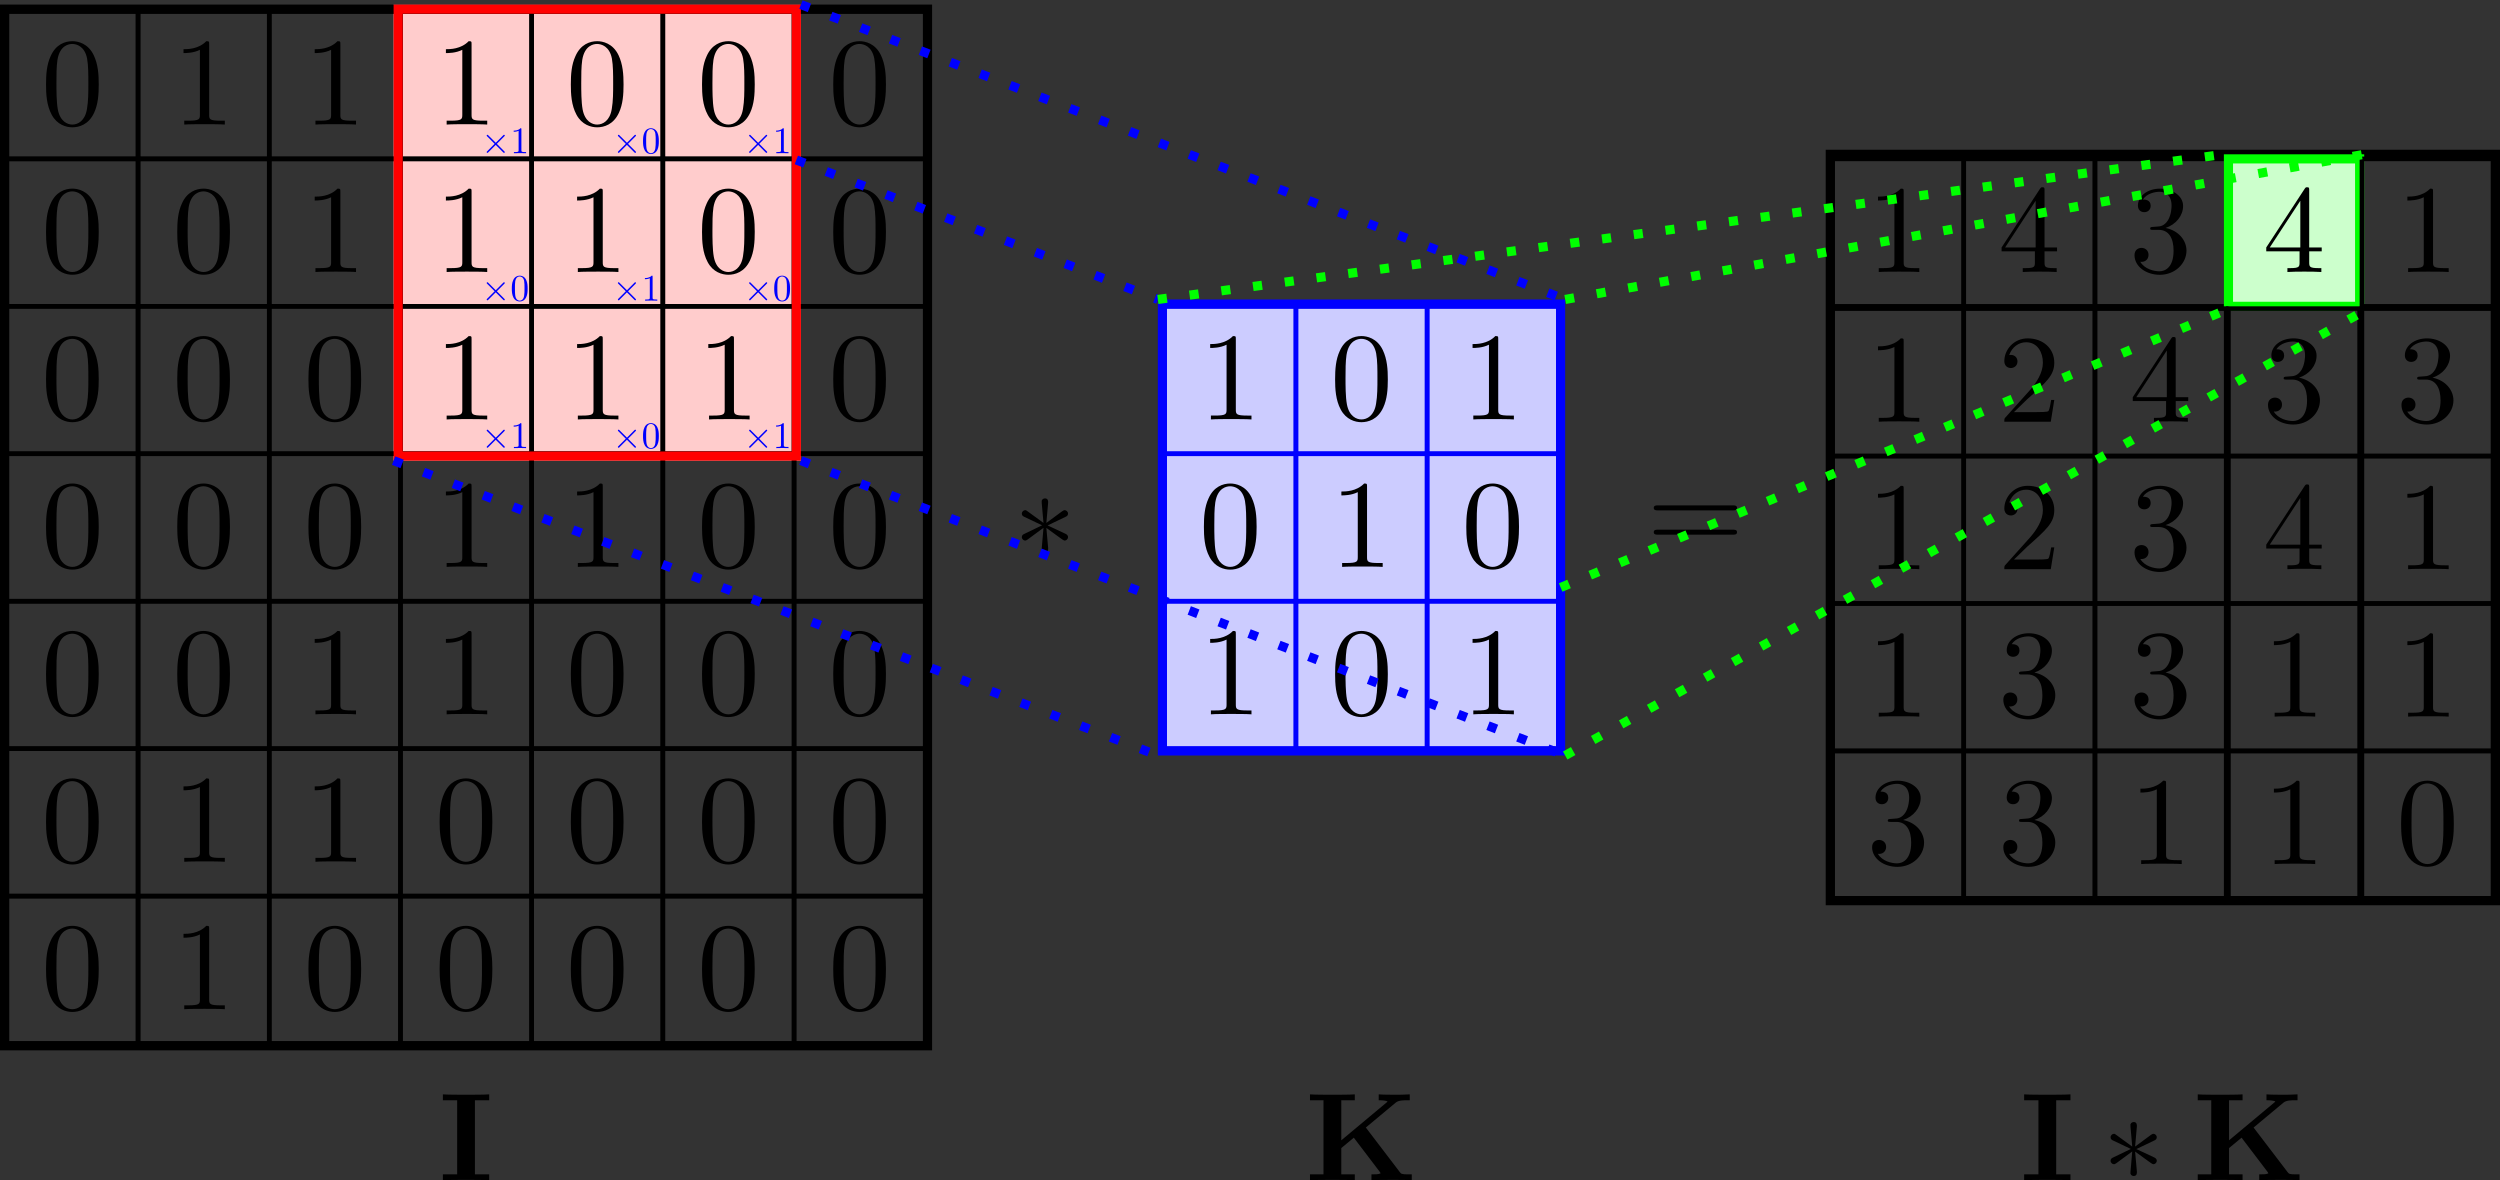 <?xml version='1.0' encoding='UTF-8'?>
<!-- This file was generated by dvisvgm 3.2.2 -->
<svg version='1.1' xmlns='http://www.w3.org/2000/svg' xmlns:xlink='http://www.w3.org/1999/xlink' width='217.84pt' height='102.841pt' viewBox='-0 -106.477 217.84 102.841'>
<rect x="-0" y="-106.477" width="217.84" height="102.841" fill="#333333" stroke="none"/>
<defs>
<path id='g6-73' d='m4.396 0v-.513h-1.244v-6.458h1.244v-.513c-.447 .033-1.516 .033-2.018 .033s-1.571 0-2.018-.033v.513h1.244v6.458h-1.244v.513c.447-.033 1.516-.033 2.018-.033s1.571 0 2.018 .033z'/>
<path id='g6-75' d='m9.295 0v-.513h-.316c-.578 0-.611-.044-.742-.218l-2.945-3.862l2.618-2.182c.24-.196 .698-.196 1.025-.196h.185v-.513c-.436 .033-1.058 .033-1.113 .033c-.415 0-1.2 0-1.593-.033v.513c.142 0 .36 0 .633 .055c.175 .044 .044 .033 .142 .065l-4.036 3.371v-3.491h1.178v-.513c-.415 .033-1.484 .033-1.953 .033s-1.538 0-1.953-.033v.513h1.178v6.458h-1.178v.513c.415-.033 1.484-.033 1.953-.033s1.538 0 1.953 .033v-.513h-1.178v-2.291l1.091-.905l2.247 2.956c.055 .065 .055 .087 .087 .153c-.196 .087-.415 .087-.796 .087v.513c.447-.033 1.429-.033 1.92-.033c.436 0 1.189 0 1.593 .033z'/>
<path id='g11-2' d='m6.873-.316c0-.087-.022-.109-.142-.229l-2.171-2.182l2.171-2.182c.12-.12 .142-.142 .142-.229c0-.12-.098-.218-.218-.218c-.087 0-.131 .044-.229 .142l-2.182 2.182l-2.193-2.182c-.12-.12-.142-.142-.229-.142c-.109 0-.218 .098-.218 .218c0 .087 .044 .131 .142 .229l2.171 2.182l-2.171 2.171c-.109 .109-.142 .175-.142 .24c0 .12 .109 .218 .218 .218c.087 0 .109-.022 .229-.142l2.182-2.182l2.182 2.182c.109 .109 .175 .142 .24 .142c.131 0 .218-.098 .218-.218z'/>
<path id='g11-3' d='m4.735-1.702c0-.087-.044-.196-.196-.273l-1.582-.742l1.549-.742c.098-.044 .229-.109 .229-.284s-.153-.305-.295-.305c-.044 0-.098 .011-.218 .098l-1.375 1.015l.153-1.745c.011-.142 0-.393-.273-.393c-.175 0-.316 .142-.284 .284v.12l.153 1.735l-1.375-1.004c-.142-.098-.142-.109-.218-.109c-.142 0-.295 .131-.295 .305s.131 .24 .229 .284l1.538 .731l-1.538 .742c-.098 .044-.229 .109-.229 .284s.153 .305 .295 .305c.044 0 .098-.011 .218-.098l1.375-1.015l-.153 1.789v.055c-.033 .164 .12 .295 .273 .295c.295 0 .295-.251 .284-.404l-.153-1.724l1.189 .862c.131 .098 .327 .24 .404 .24c.142 0 .295-.131 .295-.305z'/>
<path id='g17-48' d='m5.018-3.491c0-.873-.055-1.745-.436-2.553c-.502-1.047-1.396-1.222-1.855-1.222c-.655 0-1.451 .284-1.898 1.298c-.349 .753-.404 1.604-.404 2.476c0 .818 .044 1.8 .491 2.629c.469 .884 1.265 1.102 1.8 1.102c.589 0 1.418-.229 1.898-1.265c.349-.753 .404-1.604 .404-2.465zm-.905-.131c0 .818 0 1.56-.12 2.258c-.164 1.036-.785 1.364-1.276 1.364c-.425 0-1.069-.273-1.265-1.32c-.12-.655-.12-1.658-.12-2.302c0-.698 0-1.418 .087-2.007c.207-1.298 1.025-1.396 1.298-1.396c.36 0 1.08 .196 1.287 1.276c.109 .611 .109 1.44 .109 2.127z'/>
<path id='g17-49' d='m4.571 0v-.338h-.349c-.982 0-1.015-.12-1.015-.524v-6.12c0-.262 0-.284-.251-.284c-.676 .698-1.636 .698-1.985 .698v.338c.218 0 .862 0 1.429-.284v5.651c0 .393-.033 .524-1.015 .524h-.349v.338c.382-.033 1.331-.033 1.767-.033s1.385 0 1.767 .033z'/>
<path id='g17-50' d='m4.898-1.898h-.273c-.055 .327-.131 .807-.24 .971c-.076 .087-.796 .087-1.036 .087h-1.964l1.156-1.124c1.702-1.505 2.356-2.095 2.356-3.185c0-1.244-.982-2.116-2.313-2.116c-1.233 0-2.04 1.004-2.04 1.975c0 .611 .545 .611 .578 .611c.185 0 .567-.131 .567-.578c0-.284-.196-.567-.578-.567c-.087 0-.109 0-.142 .011c.251-.709 .84-1.113 1.473-1.113c.993 0 1.462 .884 1.462 1.778c0 .873-.545 1.735-1.145 2.411l-2.095 2.335c-.12 .12-.12 .142-.12 .404h4.047l.305-1.898z'/>
<path id='g17-51' d='m4.985-1.865c0-.895-.687-1.745-1.822-1.975c.895-.295 1.527-1.058 1.527-1.92c0-.895-.96-1.505-2.007-1.505c-1.102 0-1.931 .655-1.931 1.484c0 .36 .24 .567 .556 .567c.338 0 .556-.24 .556-.556c0-.545-.513-.545-.676-.545c.338-.535 1.058-.676 1.451-.676c.447 0 1.047 .24 1.047 1.222c0 .131-.022 .764-.305 1.244c-.327 .524-.698 .556-.971 .567c-.087 .011-.349 .033-.425 .033c-.087 .011-.164 .022-.164 .131c0 .12 .076 .12 .262 .12h.48c.895 0 1.298 .742 1.298 1.811c0 1.484-.753 1.8-1.233 1.8c-.469 0-1.287-.185-1.669-.829c.382 .055 .72-.185 .72-.6c0-.393-.295-.611-.611-.611c-.262 0-.611 .153-.611 .633c0 .993 1.015 1.713 2.204 1.713c1.331 0 2.324-.993 2.324-2.105z'/>
<path id='g17-52' d='m5.138-1.8v-.338h-1.091v-4.964c0-.218 0-.284-.175-.284c-.098 0-.131 0-.218 .131l-3.349 5.116v.338h2.902v.949c0 .393-.022 .513-.829 .513h-.229v.338c.447-.033 1.015-.033 1.473-.033s1.036 0 1.484 .033v-.338h-.229c-.807 0-.829-.12-.829-.513v-.949h1.091zm-1.865-.338h-2.662l2.662-4.069v4.069z'/>
<path id='g17-61' d='m7.865-3.785c0-.218-.207-.218-.36-.218h-6.535c-.153 0-.36 0-.36 .218s.207 .218 .371 .218h6.513c.164 0 .371 0 .371-.218zm0 2.116c0-.218-.207-.218-.371-.218h-6.513c-.164 0-.371 0-.371 .218s.207 .218 .36 .218h6.535c.153 0 .36 0 .36-.218z'/>
</defs>
<g id='page648'>
<path d='m34.297-106.078v39.738h35.492v-39.738z' fill='#fcc'/>
<path d='m.398-15.352h80.422v-90.328h-80.422z' stroke='#000' fill='none' stroke-width='.797' stroke-miterlimit='10'/>
<path d='m.598-92.633h11.434v-12.848h-11.434z' stroke='#000' fill='none' stroke-width='.399' stroke-miterlimit='10'/>
<g transform='translate(-42.939 41.977)'>
<use x='46.525' y='-137.599' xlink:href='#g17-48'/>
</g>
<path d='m12.027-92.633h11.434v-12.848h-11.434z' stroke='#000' fill='none' stroke-width='.399' stroke-miterlimit='10'/>
<g transform='translate(-42.939 41.977)'>
<use x='57.958' y='-137.599' xlink:href='#g17-49'/>
</g>
<path d='m23.461-92.633h11.434v-12.848h-11.434z' stroke='#000' fill='none' stroke-width='.399' stroke-miterlimit='10'/>
<g transform='translate(-42.939 41.977)'>
<use x='69.39' y='-137.599' xlink:href='#g17-49'/>
</g>
<path d='m34.895-92.633h11.43v-12.848h-11.43z' stroke='#000' fill='none' stroke-width='.399' stroke-miterlimit='10'/>
<g transform='translate(-42.939 41.977)'>
<use x='80.822' y='-137.599' xlink:href='#g17-49'/>
</g>
<path d='m46.324-92.633h11.434v-12.848h-11.434z' stroke='#000' fill='none' stroke-width='.399' stroke-miterlimit='10'/>
<g transform='translate(-42.939 41.977)'>
<use x='92.254' y='-137.599' xlink:href='#g17-48'/>
</g>
<path d='m57.758-92.633h11.434v-12.848h-11.434z' stroke='#000' fill='none' stroke-width='.399' stroke-miterlimit='10'/>
<g transform='translate(-42.939 41.977)'>
<use x='103.686' y='-137.599' xlink:href='#g17-48'/>
</g>
<path d='m69.191-92.633h11.43v-12.848h-11.43z' stroke='#000' fill='none' stroke-width='.399' stroke-miterlimit='10'/>
<g transform='translate(-42.939 41.977)'>
<use x='115.118' y='-137.599' xlink:href='#g17-48'/>
</g>
<path d='m.598-79.785h11.434v-12.848h-11.434z' stroke='#000' fill='none' stroke-width='.399' stroke-miterlimit='10'/>
<g transform='translate(-42.939 41.977)'>
<use x='46.525' y='-124.752' xlink:href='#g17-48'/>
</g>
<path d='m12.027-79.785h11.434v-12.848h-11.434z' stroke='#000' fill='none' stroke-width='.399' stroke-miterlimit='10'/>
<g transform='translate(-42.939 41.977)'>
<use x='57.958' y='-124.752' xlink:href='#g17-48'/>
</g>
<path d='m23.461-79.785h11.434v-12.848h-11.434z' stroke='#000' fill='none' stroke-width='.399' stroke-miterlimit='10'/>
<g transform='translate(-42.939 41.977)'>
<use x='69.39' y='-124.752' xlink:href='#g17-49'/>
</g>
<path d='m34.895-79.785h11.43v-12.848h-11.43z' stroke='#000' fill='none' stroke-width='.399' stroke-miterlimit='10'/>
<g transform='translate(-42.939 41.977)'>
<use x='80.822' y='-124.752' xlink:href='#g17-49'/>
</g>
<path d='m46.324-79.785h11.434v-12.848h-11.434z' stroke='#000' fill='none' stroke-width='.399' stroke-miterlimit='10'/>
<g transform='translate(-42.939 41.977)'>
<use x='92.254' y='-124.752' xlink:href='#g17-49'/>
</g>
<path d='m57.758-79.785h11.434v-12.848h-11.434z' stroke='#000' fill='none' stroke-width='.399' stroke-miterlimit='10'/>
<g transform='translate(-42.939 41.977)'>
<use x='103.686' y='-124.752' xlink:href='#g17-48'/>
</g>
<path d='m69.191-79.785h11.43v-12.848h-11.43z' stroke='#000' fill='none' stroke-width='.399' stroke-miterlimit='10'/>
<g transform='translate(-42.939 41.977)'>
<use x='115.118' y='-124.752' xlink:href='#g17-48'/>
</g>
<path d='m.598-66.938h11.434v-12.848h-11.434z' stroke='#000' fill='none' stroke-width='.399' stroke-miterlimit='10'/>
<g transform='translate(-42.939 41.977)'>
<use x='46.525' y='-111.904' xlink:href='#g17-48'/>
</g>
<path d='m12.027-66.938h11.434v-12.848h-11.434z' stroke='#000' fill='none' stroke-width='.399' stroke-miterlimit='10'/>
<g transform='translate(-42.939 41.977)'>
<use x='57.958' y='-111.904' xlink:href='#g17-48'/>
</g>
<path d='m23.461-66.938h11.434v-12.848h-11.434z' stroke='#000' fill='none' stroke-width='.399' stroke-miterlimit='10'/>
<g transform='translate(-42.939 41.977)'>
<use x='69.39' y='-111.904' xlink:href='#g17-48'/>
</g>
<path d='m34.895-66.938h11.43v-12.848h-11.43z' stroke='#000' fill='none' stroke-width='.399' stroke-miterlimit='10'/>
<g transform='translate(-42.939 41.977)'>
<use x='80.822' y='-111.904' xlink:href='#g17-49'/>
</g>
<path d='m46.324-66.938h11.434v-12.848h-11.434z' stroke='#000' fill='none' stroke-width='.399' stroke-miterlimit='10'/>
<g transform='translate(-42.939 41.977)'>
<use x='92.254' y='-111.904' xlink:href='#g17-49'/>
</g>
<path d='m57.758-66.938h11.434v-12.848h-11.434z' stroke='#000' fill='none' stroke-width='.399' stroke-miterlimit='10'/>
<g transform='translate(-42.939 41.977)'>
<use x='103.686' y='-111.904' xlink:href='#g17-49'/>
</g>
<path d='m69.191-66.938h11.43v-12.848h-11.43z' stroke='#000' fill='none' stroke-width='.399' stroke-miterlimit='10'/>
<g transform='translate(-42.939 41.977)'>
<use x='115.118' y='-111.904' xlink:href='#g17-48'/>
</g>
<path d='m.598-54.09h11.434v-12.848h-11.434z' stroke='#000' fill='none' stroke-width='.399' stroke-miterlimit='10'/>
<g transform='translate(-42.939 41.977)'>
<use x='46.525' y='-99.057' xlink:href='#g17-48'/>
</g>
<path d='m12.027-54.09h11.434v-12.848h-11.434z' stroke='#000' fill='none' stroke-width='.399' stroke-miterlimit='10'/>
<g transform='translate(-42.939 41.977)'>
<use x='57.958' y='-99.057' xlink:href='#g17-48'/>
</g>
<path d='m23.461-54.09h11.434v-12.848h-11.434z' stroke='#000' fill='none' stroke-width='.399' stroke-miterlimit='10'/>
<g transform='translate(-42.939 41.977)'>
<use x='69.39' y='-99.057' xlink:href='#g17-48'/>
</g>
<path d='m34.895-54.09h11.43v-12.848h-11.43z' stroke='#000' fill='none' stroke-width='.399' stroke-miterlimit='10'/>
<g transform='translate(-42.939 41.977)'>
<use x='80.822' y='-99.057' xlink:href='#g17-49'/>
</g>
<path d='m46.324-54.09h11.434v-12.848h-11.434z' stroke='#000' fill='none' stroke-width='.399' stroke-miterlimit='10'/>
<g transform='translate(-42.939 41.977)'>
<use x='92.254' y='-99.057' xlink:href='#g17-49'/>
</g>
<path d='m57.758-54.09h11.434v-12.848h-11.434z' stroke='#000' fill='none' stroke-width='.399' stroke-miterlimit='10'/>
<g transform='translate(-42.939 41.977)'>
<use x='103.686' y='-99.057' xlink:href='#g17-48'/>
</g>
<path d='m69.191-54.09h11.43v-12.848h-11.43z' stroke='#000' fill='none' stroke-width='.399' stroke-miterlimit='10'/>
<g transform='translate(-42.939 41.977)'>
<use x='115.118' y='-99.057' xlink:href='#g17-48'/>
</g>
<path d='m.598-41.242h11.434v-12.848h-11.434z' stroke='#000' fill='none' stroke-width='.399' stroke-miterlimit='10'/>
<g transform='translate(-42.939 41.977)'>
<use x='46.525' y='-86.21' xlink:href='#g17-48'/>
</g>
<path d='m12.027-41.242h11.434v-12.848h-11.434z' stroke='#000' fill='none' stroke-width='.399' stroke-miterlimit='10'/>
<g transform='translate(-42.939 41.977)'>
<use x='57.958' y='-86.21' xlink:href='#g17-48'/>
</g>
<path d='m23.461-41.242h11.434v-12.848h-11.434z' stroke='#000' fill='none' stroke-width='.399' stroke-miterlimit='10'/>
<g transform='translate(-42.939 41.977)'>
<use x='69.39' y='-86.21' xlink:href='#g17-49'/>
</g>
<path d='m34.895-41.242h11.43v-12.848h-11.43z' stroke='#000' fill='none' stroke-width='.399' stroke-miterlimit='10'/>
<g transform='translate(-42.939 41.977)'>
<use x='80.822' y='-86.21' xlink:href='#g17-49'/>
</g>
<path d='m46.324-41.242h11.434v-12.848h-11.434z' stroke='#000' fill='none' stroke-width='.399' stroke-miterlimit='10'/>
<g transform='translate(-42.939 41.977)'>
<use x='92.254' y='-86.21' xlink:href='#g17-48'/>
</g>
<path d='m57.758-41.242h11.434v-12.848h-11.434z' stroke='#000' fill='none' stroke-width='.399' stroke-miterlimit='10'/>
<g transform='translate(-42.939 41.977)'>
<use x='103.686' y='-86.21' xlink:href='#g17-48'/>
</g>
<path d='m69.191-41.242h11.43v-12.848h-11.43z' stroke='#000' fill='none' stroke-width='.399' stroke-miterlimit='10'/>
<g transform='translate(-42.939 41.977)'>
<use x='115.118' y='-86.21' xlink:href='#g17-48'/>
</g>
<path d='m.598-28.395h11.434v-12.848h-11.434z' stroke='#000' fill='none' stroke-width='.399' stroke-miterlimit='10'/>
<g transform='translate(-42.939 41.977)'>
<use x='46.525' y='-73.362' xlink:href='#g17-48'/>
</g>
<path d='m12.027-28.395h11.434v-12.848h-11.434z' stroke='#000' fill='none' stroke-width='.399' stroke-miterlimit='10'/>
<g transform='translate(-42.939 41.977)'>
<use x='57.958' y='-73.362' xlink:href='#g17-49'/>
</g>
<path d='m23.461-28.395h11.434v-12.848h-11.434z' stroke='#000' fill='none' stroke-width='.399' stroke-miterlimit='10'/>
<g transform='translate(-42.939 41.977)'>
<use x='69.39' y='-73.362' xlink:href='#g17-49'/>
</g>
<path d='m34.895-28.395h11.43v-12.848h-11.43z' stroke='#000' fill='none' stroke-width='.399' stroke-miterlimit='10'/>
<g transform='translate(-42.939 41.977)'>
<use x='80.822' y='-73.362' xlink:href='#g17-48'/>
</g>
<path d='m46.324-28.395h11.434v-12.848h-11.434z' stroke='#000' fill='none' stroke-width='.399' stroke-miterlimit='10'/>
<g transform='translate(-42.939 41.977)'>
<use x='92.254' y='-73.362' xlink:href='#g17-48'/>
</g>
<path d='m57.758-28.395h11.434v-12.848h-11.434z' stroke='#000' fill='none' stroke-width='.399' stroke-miterlimit='10'/>
<g transform='translate(-42.939 41.977)'>
<use x='103.686' y='-73.362' xlink:href='#g17-48'/>
</g>
<path d='m69.191-28.395h11.43v-12.848h-11.43z' stroke='#000' fill='none' stroke-width='.399' stroke-miterlimit='10'/>
<g transform='translate(-42.939 41.977)'>
<use x='115.118' y='-73.362' xlink:href='#g17-48'/>
</g>
<path d='m.598-15.551h11.434v-12.844h-11.434z' stroke='#000' fill='none' stroke-width='.399' stroke-miterlimit='10'/>
<g transform='translate(-42.939 41.977)'>
<use x='46.525' y='-60.515' xlink:href='#g17-48'/>
</g>
<path d='m12.027-15.551h11.434v-12.844h-11.434z' stroke='#000' fill='none' stroke-width='.399' stroke-miterlimit='10'/>
<g transform='translate(-42.939 41.977)'>
<use x='57.958' y='-60.515' xlink:href='#g17-49'/>
</g>
<path d='m23.461-15.551h11.434v-12.844h-11.434z' stroke='#000' fill='none' stroke-width='.399' stroke-miterlimit='10'/>
<g transform='translate(-42.939 41.977)'>
<use x='69.39' y='-60.515' xlink:href='#g17-48'/>
</g>
<path d='m34.895-15.551h11.43v-12.844h-11.43z' stroke='#000' fill='none' stroke-width='.399' stroke-miterlimit='10'/>
<g transform='translate(-42.939 41.977)'>
<use x='80.822' y='-60.515' xlink:href='#g17-48'/>
</g>
<path d='m46.324-15.551h11.434v-12.844h-11.434z' stroke='#000' fill='none' stroke-width='.399' stroke-miterlimit='10'/>
<g transform='translate(-42.939 41.977)'>
<use x='92.254' y='-60.515' xlink:href='#g17-48'/>
</g>
<path d='m57.758-15.551h11.434v-12.844h-11.434z' stroke='#000' fill='none' stroke-width='.399' stroke-miterlimit='10'/>
<g transform='translate(-42.939 41.977)'>
<use x='103.686' y='-60.515' xlink:href='#g17-48'/>
</g>
<path d='m69.191-15.551h11.43v-12.844h-11.43z' stroke='#000' fill='none' stroke-width='.399' stroke-miterlimit='10'/>
<g transform='translate(-42.939 41.977)'>
<use x='115.118' y='-60.515' xlink:href='#g17-48'/>
</g>
<g fill='#00f'>
<g transform='matrix(.3 0 0 .3 29.742 -74.971)'>
<use x='40.61' y='-60.515' xlink:href='#g11-2'/>
<use x='49.095' y='-60.515' xlink:href='#g17-49'/>
</g>
<g transform='matrix(.3 0 0 .3 29.742 -62.124)'>
<use x='40.61' y='-60.515' xlink:href='#g11-2'/>
<use x='49.095' y='-60.515' xlink:href='#g17-48'/>
</g>
<g transform='matrix(.3 0 0 .3 29.742 -49.276)'>
<use x='40.61' y='-60.515' xlink:href='#g11-2'/>
<use x='49.095' y='-60.515' xlink:href='#g17-49'/>
</g>
<g transform='matrix(.3 0 0 .3 41.174 -74.971)'>
<use x='40.61' y='-60.515' xlink:href='#g11-2'/>
<use x='49.095' y='-60.515' xlink:href='#g17-48'/>
</g>
<g transform='matrix(.3 0 0 .3 41.174 -62.124)'>
<use x='40.61' y='-60.515' xlink:href='#g11-2'/>
<use x='49.095' y='-60.515' xlink:href='#g17-49'/>
</g>
<g transform='matrix(.3 0 0 .3 41.174 -49.276)'>
<use x='40.61' y='-60.515' xlink:href='#g11-2'/>
<use x='49.095' y='-60.515' xlink:href='#g17-48'/>
</g>
<g transform='matrix(.3 0 0 .3 52.607 -74.971)'>
<use x='40.61' y='-60.515' xlink:href='#g11-2'/>
<use x='49.095' y='-60.515' xlink:href='#g17-49'/>
</g>
<g transform='matrix(.3 0 0 .3 52.607 -62.124)'>
<use x='40.61' y='-60.515' xlink:href='#g11-2'/>
<use x='49.095' y='-60.515' xlink:href='#g17-48'/>
</g>
<g transform='matrix(.3 0 0 .3 52.607 -49.276)'>
<use x='40.61' y='-60.515' xlink:href='#g11-2'/>
<use x='49.095' y='-60.515' xlink:href='#g17-49'/>
</g>
</g>
<path d='m34.695-66.738h34.695v-38.941h-34.695z' stroke='#f00' fill='none' stroke-width='.797' stroke-miterlimit='10'/>
<g transform='translate(47.719 2.538)'>
<use x='40.61' y='-60.515' xlink:href='#g11-3'/>
</g>
<path d='m101.289-41.043h34.695v-38.941h-34.695z' fill='#ccf'/>
<path d='m101.289-41.043h34.695v-38.941h-34.695z' stroke='#00f' fill='none' stroke-width='.797' stroke-miterlimit='10'/>
<path d='m101.488-66.937h11.434v-12.848h-11.434z' stroke='#00f' fill='none' stroke-width='.399' stroke-miterlimit='10'/>
<g transform='translate(57.953 16.282)'>
<use x='46.525' y='-86.21' xlink:href='#g17-49'/>
</g>
<path d='m112.922-66.937h11.43v-12.848h-11.43z' stroke='#00f' fill='none' stroke-width='.399' stroke-miterlimit='10'/>
<g transform='translate(57.953 16.282)'>
<use x='57.958' y='-86.21' xlink:href='#g17-48'/>
</g>
<path d='m124.352-66.937h11.434v-12.848h-11.434z' stroke='#00f' fill='none' stroke-width='.399' stroke-miterlimit='10'/>
<g transform='translate(57.952 16.282)'>
<use x='69.39' y='-86.21' xlink:href='#g17-49'/>
</g>
<path d='m101.488-54.09h11.434v-12.848h-11.434z' stroke='#00f' fill='none' stroke-width='.399' stroke-miterlimit='10'/>
<g transform='translate(57.953 16.282)'>
<use x='46.525' y='-73.362' xlink:href='#g17-48'/>
</g>
<path d='m112.922-54.09h11.43v-12.848h-11.43z' stroke='#00f' fill='none' stroke-width='.399' stroke-miterlimit='10'/>
<g transform='translate(57.953 16.282)'>
<use x='57.958' y='-73.362' xlink:href='#g17-49'/>
</g>
<path d='m124.352-54.09h11.434v-12.848h-11.434z' stroke='#00f' fill='none' stroke-width='.399' stroke-miterlimit='10'/>
<g transform='translate(57.952 16.282)'>
<use x='69.39' y='-73.362' xlink:href='#g17-48'/>
</g>
<path d='m101.488-41.242h11.434v-12.848h-11.434z' stroke='#00f' fill='none' stroke-width='.399' stroke-miterlimit='10'/>
<g transform='translate(57.953 16.282)'>
<use x='46.525' y='-60.515' xlink:href='#g17-49'/>
</g>
<path d='m112.922-41.242h11.43v-12.848h-11.43z' stroke='#00f' fill='none' stroke-width='.399' stroke-miterlimit='10'/>
<g transform='translate(57.953 16.282)'>
<use x='57.958' y='-60.515' xlink:href='#g17-48'/>
</g>
<path d='m124.352-41.242h11.434v-12.848h-11.434z' stroke='#00f' fill='none' stroke-width='.399' stroke-miterlimit='10'/>
<g transform='translate(57.952 16.282)'>
<use x='69.39' y='-60.515' xlink:href='#g17-49'/>
</g>
<g transform='translate(102.882 2.078)'>
<use x='40.61' y='-60.515' xlink:href='#g17-61'/>
</g>
<path d='m159.484-27.996h57.957v-65.035h-57.957z' stroke='#000' fill='none' stroke-width='.797' stroke-miterlimit='10'/>
<path d='m159.683-79.785h11.43v-12.848h-11.43z' stroke='#000' fill='none' stroke-width='.399' stroke-miterlimit='10'/>
<g transform='translate(116.146 29.329)'>
<use x='46.525' y='-112.104' xlink:href='#g17-49'/>
</g>
<path d='m171.113-79.785h11.434v-12.848h-11.434z' stroke='#000' fill='none' stroke-width='.399' stroke-miterlimit='10'/>
<g transform='translate(116.147 29.329)'>
<use x='57.958' y='-112.104' xlink:href='#g17-52'/>
</g>
<path d='m182.546-79.785h11.434v-12.848h-11.434z' stroke='#000' fill='none' stroke-width='.399' stroke-miterlimit='10'/>
<g transform='translate(116.146 29.329)'>
<use x='69.39' y='-112.104' xlink:href='#g17-51'/>
</g>
<path d='m194.179-79.785h11.43v-12.848h-11.43z' fill='#cfc'/>
<path d='m194.179-79.785h11.43v-12.848h-11.43z' stroke='#0f0' fill='none' stroke-width='.797' stroke-miterlimit='10'/>
<g transform='translate(116.146 29.329)'>
<use x='81.021' y='-112.104' xlink:href='#g17-52'/>
</g>
<path d='m205.808-79.785h11.434v-12.848h-11.434z' stroke='#000' fill='none' stroke-width='.399' stroke-miterlimit='10'/>
<g transform='translate(116.146 29.329)'>
<use x='92.652' y='-112.104' xlink:href='#g17-49'/>
</g>
<path d='m159.683-66.738h11.43v-12.848h-11.43z' stroke='#000' fill='none' stroke-width='.399' stroke-miterlimit='10'/>
<g transform='translate(116.146 29.329)'>
<use x='46.525' y='-99.057' xlink:href='#g17-49'/>
</g>
<path d='m171.113-66.738h11.434v-12.848h-11.434z' stroke='#000' fill='none' stroke-width='.399' stroke-miterlimit='10'/>
<g transform='translate(116.147 29.329)'>
<use x='57.958' y='-99.057' xlink:href='#g17-50'/>
</g>
<path d='m182.546-66.738h11.434v-12.848h-11.434z' stroke='#000' fill='none' stroke-width='.399' stroke-miterlimit='10'/>
<g transform='translate(116.146 29.329)'>
<use x='69.39' y='-99.057' xlink:href='#g17-52'/>
</g>
<path d='m194.179-66.738h11.43v-12.848h-11.43z' stroke='#000' fill='none' stroke-width='.399' stroke-miterlimit='10'/>
<g transform='translate(116.146 29.329)'>
<use x='81.021' y='-99.057' xlink:href='#g17-51'/>
</g>
<path d='m205.808-66.738h11.434v-12.848h-11.434z' stroke='#000' fill='none' stroke-width='.399' stroke-miterlimit='10'/>
<g transform='translate(116.146 29.329)'>
<use x='92.652' y='-99.057' xlink:href='#g17-51'/>
</g>
<path d='m159.683-53.891h11.43v-12.848h-11.43z' stroke='#000' fill='none' stroke-width='.399' stroke-miterlimit='10'/>
<g transform='translate(116.146 29.329)'>
<use x='46.525' y='-86.21' xlink:href='#g17-49'/>
</g>
<path d='m171.113-53.891h11.434v-12.848h-11.434z' stroke='#000' fill='none' stroke-width='.399' stroke-miterlimit='10'/>
<g transform='translate(116.147 29.329)'>
<use x='57.958' y='-86.21' xlink:href='#g17-50'/>
</g>
<path d='m182.546-53.891h11.434v-12.848h-11.434z' stroke='#000' fill='none' stroke-width='.399' stroke-miterlimit='10'/>
<g transform='translate(116.146 29.329)'>
<use x='69.39' y='-86.21' xlink:href='#g17-51'/>
</g>
<path d='m194.179-53.891h11.43v-12.848h-11.43z' stroke='#000' fill='none' stroke-width='.399' stroke-miterlimit='10'/>
<g transform='translate(116.146 29.329)'>
<use x='81.021' y='-86.21' xlink:href='#g17-52'/>
</g>
<path d='m205.808-53.891h11.434v-12.848h-11.434z' stroke='#000' fill='none' stroke-width='.399' stroke-miterlimit='10'/>
<g transform='translate(116.146 29.329)'>
<use x='92.652' y='-86.21' xlink:href='#g17-49'/>
</g>
<path d='m159.683-41.043h11.43v-12.848h-11.43z' stroke='#000' fill='none' stroke-width='.399' stroke-miterlimit='10'/>
<g transform='translate(116.146 29.329)'>
<use x='46.525' y='-73.362' xlink:href='#g17-49'/>
</g>
<path d='m171.113-41.043h11.434v-12.848h-11.434z' stroke='#000' fill='none' stroke-width='.399' stroke-miterlimit='10'/>
<g transform='translate(116.147 29.329)'>
<use x='57.958' y='-73.362' xlink:href='#g17-51'/>
</g>
<path d='m182.546-41.043h11.434v-12.848h-11.434z' stroke='#000' fill='none' stroke-width='.399' stroke-miterlimit='10'/>
<g transform='translate(116.146 29.329)'>
<use x='69.39' y='-73.362' xlink:href='#g17-51'/>
</g>
<path d='m194.179-41.043h11.43v-12.848h-11.43z' stroke='#000' fill='none' stroke-width='.399' stroke-miterlimit='10'/>
<g transform='translate(116.146 29.329)'>
<use x='81.021' y='-73.362' xlink:href='#g17-49'/>
</g>
<path d='m205.808-41.043h11.434v-12.848h-11.434z' stroke='#000' fill='none' stroke-width='.399' stroke-miterlimit='10'/>
<g transform='translate(116.146 29.329)'>
<use x='92.652' y='-73.362' xlink:href='#g17-49'/>
</g>
<path d='m159.683-28.195h11.43v-12.848h-11.43z' stroke='#000' fill='none' stroke-width='.399' stroke-miterlimit='10'/>
<g transform='translate(116.146 29.329)'>
<use x='46.525' y='-60.515' xlink:href='#g17-51'/>
</g>
<path d='m171.113-28.195h11.434v-12.848h-11.434z' stroke='#000' fill='none' stroke-width='.399' stroke-miterlimit='10'/>
<g transform='translate(116.147 29.329)'>
<use x='57.958' y='-60.515' xlink:href='#g17-51'/>
</g>
<path d='m182.546-28.195h11.434v-12.848h-11.434z' stroke='#000' fill='none' stroke-width='.399' stroke-miterlimit='10'/>
<g transform='translate(116.146 29.329)'>
<use x='69.39' y='-60.515' xlink:href='#g17-49'/>
</g>
<path d='m194.179-28.195h11.43v-12.848h-11.43z' stroke='#000' fill='none' stroke-width='.399' stroke-miterlimit='10'/>
<g transform='translate(116.146 29.329)'>
<use x='81.021' y='-60.515' xlink:href='#g17-49'/>
</g>
<path d='m205.808-28.195h11.434v-12.848h-11.434z' stroke='#000' fill='none' stroke-width='.399' stroke-miterlimit='10'/>
<g transform='translate(116.146 29.329)'>
<use x='92.652' y='-60.515' xlink:href='#g17-48'/>
</g>
<g fill='none' stroke-width='.797' stroke-miterlimit='10' stroke-dasharray='.797 1.993'>
<path d='m34.297-66.34l66.594 25.695' stroke='#00f'/>
<path d='m135.988-55.285l57.793-24.102' stroke='#0f0'/>
<path d='m69.391-92.539l31.5 12.156' stroke='#00f'/>
<path d='m100.891-80.383l92.891-12.649' stroke='#0f0'/>
<path d='m69.789-66.34l66.594 25.695' stroke='#00f'/>
<path d='m136.383-40.645l69.625-38.742' stroke='#0f0'/>
<path d='m69.789-106.078l66.594 25.695' stroke='#00f'/>
<path d='m136.383-80.383l69.625-12.649' stroke='#0f0'/>
</g>
<g transform='translate(-2.379 56.88)'>
<use x='40.61' y='-60.515' xlink:href='#g6-73'/>
</g>
<g transform='translate(73.111 56.88)'>
<use x='40.61' y='-60.515' xlink:href='#g6-75'/>
</g>
<g transform='translate(135.406 56.88)'>
<use x='40.61' y='-60.515' xlink:href='#g6-73'/>
<use x='47.792' y='-60.515' xlink:href='#g11-3'/>
<use x='55.671' y='-60.515' xlink:href='#g6-75'/>
</g>
</g>
</svg>
